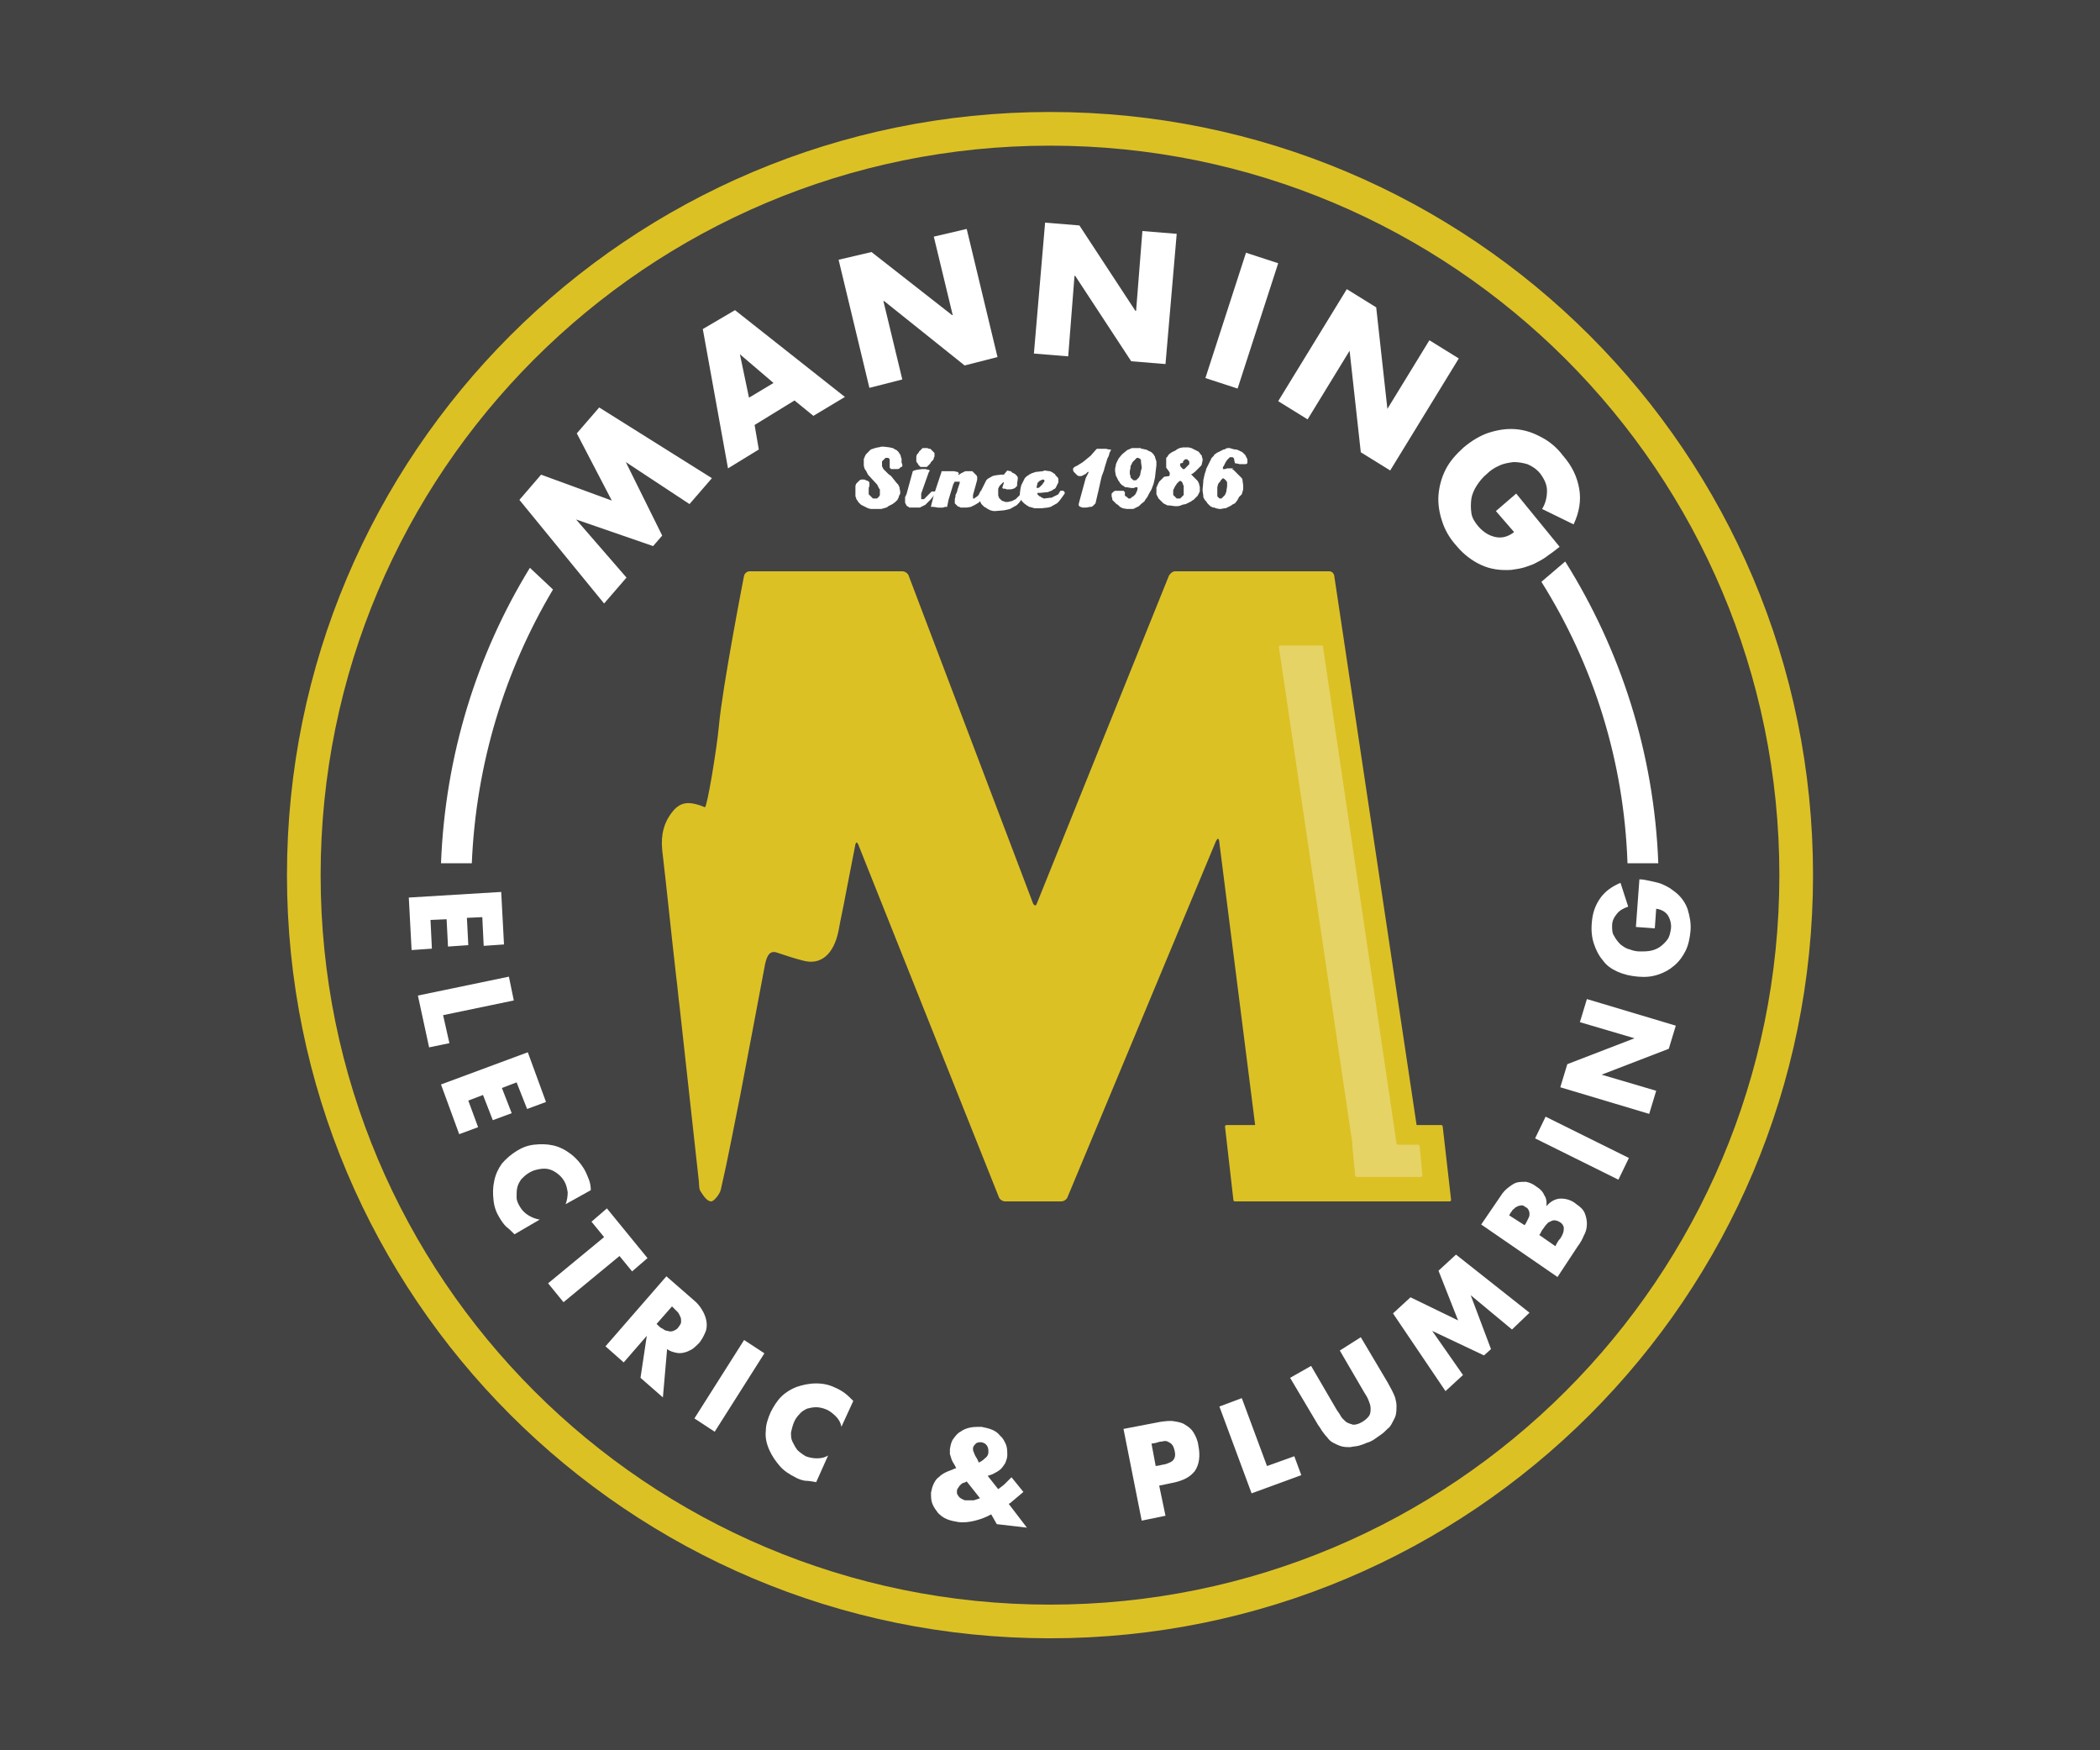 <?xml version="1.0" encoding="utf-8"?>
<!-- Generator: Adobe Illustrator 22.0.1, SVG Export Plug-In . SVG Version: 6.00 Build 0)  -->
<svg version="1.1" id="Layer_1" xmlns="http://www.w3.org/2000/svg" xmlns:xlink="http://www.w3.org/1999/xlink" x="0px" y="0px"
	 viewBox="0 0 300 250" style="enable-background:new 0 0 300 250;" xml:space="preserve">
<style type="text/css">
	.st0{fill:#434343;}
	.st1{fill:#434343;stroke:#DCC125;stroke-width:4.809;stroke-miterlimit:10;}
	.st2{fill:#FFFFFF;}
	.st3{fill:#DCC125;}
	.st4{opacity:0.3;}
</style>
<rect y="0" class="st0" width="300" height="250"/>
<g>
	<path class="st1" d="M256.6,125c0-58.9-47.7-106.6-106.6-106.6S43.4,66.1,43.4,125S91.1,231.6,150,231.6S256.6,183.9,256.6,125z"/>
	<g>
		<path class="st2" d="M74.2,71.4l3.1-3.6l10.1,3.7l-5-9.6l3.2-3.7l16.1,10.1L98.5,72l-9.1-6l0,0l5.2,10.5l-1.3,1.5l-11-3.8l0,0
			l7.2,8.3l-3.2,3.7L74.2,71.4z"/>
		<path class="st2" d="M107.8,60.7l0.6,3.5l-4.4,2.7L100.4,47l4.6-2.7l15.7,12.4l-4.5,2.7l-2.7-2.2L107.8,60.7z M105.7,50.6
			L105.7,50.6l1.3,6.2l3.5-2.1L105.7,50.6z"/>
		<path class="st2" d="M119.8,37.1l4.7-1.1L136,45l0.1,0l-2.7-11.2l4.7-1.1l4.4,18.3l-4.7,1.2L126.3,43l-0.1,0l2.7,11.2l-4.7,1.2
			L119.8,37.1z"/>
		<path class="st2" d="M149.3,31.8l4.9,0.4l8,12.2h0.1l0.9-11.4l4.9,0.4L166.5,52l-4.9-0.4l-8-12.2h-0.1l-0.9,11.5l-4.9-0.4
			L149.3,31.8z"/>
		<path class="st2" d="M176.8,55.5l-4.6-1.5l5.8-17.9l4.6,1.5L176.8,55.5z"/>
		<path class="st2" d="M192.4,41.3l4.2,2.6l1.6,14.5l0,0l6-9.8l4.2,2.6l-9.8,16l-4.2-2.6l-1.6-14.5l0,0l-6,9.8l-4.2-2.6L192.4,41.3z
			"/>
		<path class="st2" d="M222.8,78.1c-0.5,0.4-1,0.8-1.6,1.2c-0.5,0.4-1,0.7-1.6,1c-0.5,0.3-1.1,0.5-1.7,0.7c-0.6,0.2-1.3,0.3-2,0.4
			c-1.6,0.1-3-0.1-4.3-0.7c-1.3-0.6-2.5-1.5-3.5-2.7c-1-1.1-1.7-2.3-2.1-3.6c-0.4-1.2-0.6-2.5-0.5-3.7c0.1-1.2,0.4-2.4,1-3.6
			c0.6-1.2,1.5-2.2,2.6-3.2c1.2-1,2.4-1.7,3.6-2.1c1.3-0.4,2.5-0.6,3.8-0.5c1.3,0.1,2.5,0.5,3.6,1.1c1.2,0.6,2.3,1.5,3.2,2.7
			c1.3,1.5,2,3,2.3,4.7c0.3,1.7,0,3.4-0.8,5.1l-4.5-2.2c0.5-0.8,0.7-1.7,0.7-2.6c0-0.9-0.4-1.7-1-2.5c-0.5-0.6-1.1-1-1.8-1.3
			c-0.7-0.2-1.3-0.3-2-0.3c-0.7,0.1-1.4,0.2-2,0.5c-0.7,0.3-1.3,0.7-1.8,1.2c-0.6,0.5-1,1-1.4,1.6c-0.4,0.6-0.7,1.3-0.8,1.9
			c-0.1,0.7-0.1,1.4,0,2.1c0.1,0.7,0.5,1.3,1,1.9c0.7,0.8,1.5,1.3,2.4,1.5c0.9,0.2,1.8,0,2.7-0.7l-2.6-3l2.9-2.5L222.8,78.1z"/>
	</g>
	<g>
		<path class="st2" d="M68.9,131l-2.2,0.1l0.2,3.9l-2.9,0.2l-0.2-3.9l-2.3,0.1l0.2,4.1l-2.9,0.2l-0.4-7.5l13.2-0.8l0.4,7.5l-2.9,0.2
			L68.9,131z"/>
		<path class="st2" d="M63.3,145l0.9,4l-2.9,0.6l-1.6-7.4l13-2.7l0.7,3.4L63.3,145z"/>
		<path class="st2" d="M73.8,154.6l-2.1,0.8l1.4,3.6l-2.7,1l-1.4-3.6l-2.1,0.8l1.4,3.8l-2.7,1l-2.6-7.1l12.4-4.6l2.6,7.1l-2.7,1
			L73.8,154.6z"/>
		<path class="st2" d="M80.8,172c0.2-0.5,0.3-1.1,0.3-1.7c-0.1-0.6-0.2-1.1-0.5-1.6c-0.3-0.5-0.6-0.8-1-1.1
			c-0.4-0.3-0.8-0.5-1.2-0.6c-0.4-0.1-0.9-0.1-1.4,0c-0.5,0.1-0.9,0.2-1.4,0.5c-0.5,0.3-0.8,0.6-1.1,0.9c-0.3,0.4-0.5,0.8-0.6,1.2
			c-0.1,0.4-0.1,0.9-0.1,1.4s0.2,0.9,0.5,1.4c0.3,0.5,0.7,0.9,1.2,1.2c0.5,0.3,1,0.5,1.6,0.6l-3.6,2.1c-0.4-0.4-0.8-0.8-1.2-1.1
			c-0.3-0.3-0.6-0.7-0.9-1.2c-0.5-0.8-0.8-1.6-0.9-2.6c-0.1-0.9-0.1-1.8,0.1-2.7c0.2-1,0.6-1.8,1.1-2.5c0.6-0.7,1.3-1.3,2.1-1.8
			c0.8-0.5,1.6-0.8,2.5-0.9c0.9-0.1,1.8-0.1,2.7,0.1c0.9,0.2,1.7,0.6,2.5,1.2c0.8,0.6,1.4,1.3,1.9,2.1c0.3,0.5,0.5,1,0.7,1.5
			s0.3,1,0.3,1.6L80.8,172z"/>
		<path class="st2" d="M80.5,186l-2.2-2.7l8-6.6l-1.8-2.2l2.2-1.9l5.8,7.1l-2.2,1.9l-1.8-2.2L80.5,186z"/>
		<path class="st2" d="M94.7,199.6l-3.2-2.8l0.9-6l0,0l-3.3,3.8l-2.6-2.3l8.7-10l3.9,3.4c0.5,0.4,0.9,0.9,1.2,1.4
			c0.3,0.5,0.5,1,0.6,1.5c0.1,0.5,0.1,1.1-0.1,1.6c-0.2,0.5-0.5,1.1-0.9,1.6c-0.3,0.3-0.6,0.6-1,0.9c-0.4,0.2-0.7,0.4-1.2,0.5
			c-0.4,0.1-0.8,0.1-1.2,0c-0.4-0.1-0.8-0.2-1.2-0.5L94.7,199.6z M93.8,189.1l0.2,0.2c0.2,0.2,0.4,0.4,0.7,0.5
			c0.2,0.2,0.5,0.3,0.7,0.3c0.2,0.1,0.5,0.1,0.8,0c0.2-0.1,0.5-0.2,0.7-0.5c0.2-0.3,0.4-0.5,0.4-0.8c0-0.3,0-0.5-0.1-0.7
			s-0.2-0.5-0.4-0.7c-0.2-0.2-0.4-0.4-0.6-0.6l-0.2-0.2L93.8,189.1z"/>
		<path class="st2" d="M102.1,204.5l-2.9-1.9l7.1-11.2l2.9,1.9L102.1,204.5z"/>
		<path class="st2" d="M120.2,203.8c-0.1-0.6-0.4-1.1-0.8-1.5c-0.4-0.4-0.9-0.8-1.4-1c-0.5-0.2-1-0.3-1.4-0.3
			c-0.5,0-0.9,0.1-1.3,0.2c-0.4,0.2-0.8,0.4-1.1,0.8c-0.3,0.3-0.6,0.7-0.8,1.2c-0.2,0.5-0.3,1-0.4,1.4c0,0.5,0,0.9,0.2,1.3
			c0.2,0.4,0.4,0.8,0.7,1.2c0.3,0.3,0.7,0.6,1.2,0.9c0.5,0.2,1.1,0.3,1.6,0.3c0.6,0,1.1-0.1,1.6-0.4l-1.7,3.8
			c-0.6-0.1-1.1-0.2-1.6-0.2c-0.5-0.1-0.9-0.2-1.4-0.5c-0.8-0.4-1.6-0.9-2.2-1.6c-0.6-0.7-1.1-1.4-1.5-2.3c-0.4-0.9-0.6-1.8-0.5-2.7
			c0-0.9,0.3-1.8,0.7-2.7c0.4-0.8,0.9-1.6,1.5-2.2c0.6-0.6,1.4-1.1,2.2-1.4c0.9-0.3,1.8-0.5,2.8-0.5c1,0,1.9,0.2,2.7,0.6
			c0.5,0.2,1,0.5,1.4,0.8c0.4,0.3,0.8,0.7,1.2,1.1L120.2,203.8z"/>
		<path class="st2" d="M141.6,216.3c-0.7,0.4-1.5,0.7-2.3,0.9c-0.8,0.2-1.6,0.3-2.4,0.2c-0.6-0.1-1.1-0.2-1.6-0.4
			c-0.5-0.2-0.9-0.5-1.3-0.9c-0.3-0.4-0.6-0.8-0.8-1.3c-0.2-0.5-0.2-1-0.2-1.6c0.1-0.5,0.2-0.9,0.4-1.3c0.2-0.4,0.4-0.7,0.7-0.9
			c0.3-0.3,0.6-0.5,1-0.7c0.4-0.2,0.8-0.3,1.2-0.5l0.3-0.1l-0.2-0.4c-0.1-0.2-0.2-0.3-0.3-0.5c-0.1-0.2-0.2-0.4-0.2-0.5
			c-0.1-0.2-0.1-0.4-0.2-0.6c0-0.2,0-0.5,0-0.7c0.1-0.6,0.2-1.1,0.5-1.5c0.3-0.4,0.6-0.8,1-1c0.4-0.3,0.9-0.5,1.4-0.6s1-0.1,1.6-0.1
			c0.5,0.1,1,0.2,1.5,0.4c0.5,0.2,0.9,0.5,1.2,0.9c0.4,0.3,0.6,0.8,0.8,1.2c0.2,0.5,0.2,1,0.2,1.6c0,0.4-0.2,0.8-0.3,1.1
			c-0.2,0.3-0.4,0.6-0.6,0.8c-0.2,0.2-0.5,0.4-0.9,0.6c-0.3,0.2-0.7,0.3-1,0.4l1.5,1.9c0.4-0.3,0.7-0.5,1-0.8s0.6-0.6,0.9-0.9
			l1.7,2.1l-1.9,1.6l-0.2,0.1l2.6,3.4l-4.3-0.5L141.6,216.3z M138.1,211.6c-0.2,0.1-0.3,0.2-0.5,0.2c-0.2,0.1-0.3,0.2-0.4,0.3
			c-0.1,0.1-0.2,0.2-0.3,0.4c-0.1,0.1-0.2,0.3-0.2,0.5c0,0.2,0,0.4,0.1,0.5c0.1,0.2,0.2,0.3,0.3,0.4c0.1,0.1,0.3,0.2,0.5,0.3
			c0.2,0.1,0.3,0.1,0.5,0.1c0.3,0,0.7,0,1,0c0.3-0.1,0.6-0.2,0.9-0.3L138.1,211.6z M139.8,208.9c0.3-0.1,0.6-0.3,0.9-0.6
			c0.3-0.2,0.5-0.5,0.5-0.9c0-0.3,0-0.6-0.2-0.9c-0.2-0.3-0.4-0.4-0.8-0.5c-0.3,0-0.6,0-0.8,0.2c-0.2,0.2-0.4,0.4-0.4,0.7
			c0,0.2,0,0.3,0.1,0.5c0.1,0.2,0.1,0.3,0.2,0.5s0.2,0.3,0.3,0.5C139.7,208.6,139.8,208.8,139.8,208.9z"/>
		<path class="st2" d="M160.5,204.1l5.2-1c0.7-0.1,1.4-0.2,2-0.1c0.6,0.1,1.2,0.2,1.6,0.5c0.5,0.3,0.9,0.6,1.2,1.1
			c0.3,0.5,0.6,1.1,0.7,1.9c0.3,1.5,0.1,2.7-0.5,3.6c-0.7,0.9-1.7,1.4-3.2,1.7l-1.9,0.4l0.9,4.3l-3.4,0.7L160.5,204.1z M165.1,209.4
			l0.6-0.1c0.3-0.1,0.6-0.1,0.9-0.2c0.3-0.1,0.5-0.2,0.7-0.3c0.2-0.1,0.4-0.3,0.5-0.6c0.1-0.2,0.1-0.6,0-1c-0.1-0.4-0.2-0.7-0.4-0.9
			c-0.2-0.2-0.4-0.3-0.6-0.4s-0.5-0.1-0.8,0c-0.3,0-0.6,0.1-0.9,0.2l-0.6,0.1L165.1,209.4z"/>
		<path class="st2" d="M181,209.4l3.9-1.4l1,2.7l-7.1,2.6l-4.6-12.4l3.2-1.2L181,209.4z"/>
		<path class="st2" d="M194.4,191l3.8,6.4c0.2,0.4,0.4,0.7,0.6,1.1c0.2,0.4,0.4,0.8,0.5,1.1c0.1,0.4,0.2,0.8,0.2,1.2
			c0,0.4,0,0.8-0.1,1.3c-0.1,0.4-0.3,0.7-0.5,1.1s-0.4,0.7-0.7,0.9c-0.3,0.3-0.6,0.6-0.9,0.8c-0.3,0.2-0.7,0.5-1,0.7
			c-0.3,0.2-0.7,0.4-1.1,0.5c-0.4,0.2-0.8,0.3-1.1,0.4c-0.4,0.1-0.8,0.1-1.2,0.2c-0.4,0-0.8,0-1.2-0.1c-0.4-0.1-0.8-0.3-1.2-0.5
			c-0.4-0.2-0.7-0.5-0.9-0.8c-0.3-0.3-0.5-0.6-0.8-1c-0.2-0.4-0.5-0.7-0.7-1.1l-3.8-6.4l3-1.7l3.5,6c0.2,0.4,0.5,0.7,0.7,1.1
			c0.2,0.4,0.5,0.6,0.8,0.9c0.3,0.2,0.7,0.3,1,0.4c0.4,0,0.8-0.1,1.3-0.4s0.8-0.6,1-0.9c0.2-0.3,0.2-0.7,0.2-1.1
			c0-0.4-0.2-0.8-0.3-1.1s-0.4-0.8-0.6-1.1l-3.5-6L194.4,191z"/>
		<path class="st2" d="M199,187.6l2.5-2.3l6.8,3.3l-2.8-7.1l2.5-2.3l10.5,8.3l-2.5,2.4l-5.9-4.9l0,0l2.9,7.7l-1,0.9l-7.4-3.5l0,0
			l4.4,6.3l-2.5,2.3L199,187.6z"/>
		<path class="st2" d="M222.5,182.4l-10.9-7.5l2.8-4.1c0.3-0.5,0.7-0.9,1.1-1.2c0.4-0.3,0.8-0.6,1.2-0.7c0.4-0.1,0.9-0.1,1.3-0.1
			c0.5,0.1,1,0.3,1.5,0.7c0.5,0.3,0.9,0.7,1.1,1.2c0.3,0.4,0.4,1,0.3,1.6l0,0c0.6-0.7,1.3-1.1,2.1-1.1c0.7,0,1.5,0.2,2.2,0.8
			c0.6,0.4,1,0.8,1.2,1.3c0.2,0.5,0.3,1,0.3,1.5c0,0.5-0.1,1.1-0.4,1.6c-0.2,0.5-0.5,1.1-0.9,1.6L222.5,182.4z M217.8,175l0.2-0.3
			c0.1-0.2,0.2-0.4,0.3-0.6s0.2-0.4,0.2-0.6c0-0.2,0-0.4-0.1-0.6c-0.1-0.2-0.2-0.4-0.5-0.5c-0.2-0.2-0.5-0.3-0.7-0.2
			c-0.2,0-0.4,0.1-0.6,0.2c-0.2,0.1-0.3,0.3-0.5,0.4c-0.1,0.2-0.3,0.4-0.4,0.6l-0.1,0.2L217.8,175z M222.2,178l0.2-0.4
			c0.1-0.2,0.3-0.5,0.5-0.7c0.2-0.3,0.3-0.5,0.4-0.8c0.1-0.3,0.1-0.5,0.1-0.8c-0.1-0.3-0.2-0.5-0.5-0.7c-0.3-0.2-0.6-0.3-0.9-0.3
			s-0.5,0.2-0.8,0.3c-0.2,0.2-0.4,0.4-0.6,0.7c-0.2,0.3-0.4,0.5-0.5,0.8l-0.2,0.3L222.2,178z"/>
		<path class="st2" d="M232.7,165.4l-1.5,3.1l-11.9-5.9l1.5-3.1L232.7,165.4z"/>
		<path class="st2" d="M222.9,155.3l1-3.3l9.6-3.7l0,0l-7.8-2.3l1-3.3l12.7,3.8l-1,3.3l-9.6,3.7l0,0l7.8,2.3l-1,3.3L222.9,155.3z"/>
		<path class="st2" d="M234.2,125.6c0.5,0,0.9,0.1,1.4,0.2s0.9,0.2,1.3,0.3c0.4,0.1,0.8,0.3,1.2,0.5c0.4,0.2,0.8,0.5,1.2,0.8
			c0.9,0.7,1.5,1.6,1.8,2.5c0.3,1,0.5,2,0.4,3.1c-0.1,1-0.3,2-0.7,2.8c-0.4,0.8-0.9,1.5-1.6,2.1c-0.7,0.6-1.4,1-2.3,1.3
			c-0.9,0.3-1.8,0.4-2.9,0.3c-1.1-0.1-2-0.3-2.9-0.7c-0.9-0.4-1.6-0.9-2.1-1.6c-0.6-0.7-1-1.5-1.3-2.4c-0.3-0.9-0.4-1.9-0.3-3
			c0.1-1.4,0.5-2.5,1.2-3.5c0.7-1,1.7-1.7,2.9-2.2l1.1,3.4c-0.6,0.2-1.2,0.5-1.6,1c-0.4,0.5-0.7,1-0.7,1.7c0,0.6,0,1.1,0.3,1.5
			c0.2,0.4,0.5,0.8,0.9,1.2c0.4,0.3,0.8,0.6,1.3,0.7c0.5,0.2,1,0.3,1.5,0.3c0.5,0,1,0,1.5-0.1c0.5-0.1,1-0.3,1.4-0.6
			c0.4-0.3,0.7-0.6,1-1c0.3-0.4,0.4-0.9,0.5-1.5c0.1-0.7-0.1-1.4-0.4-1.9s-0.9-0.9-1.7-1l-0.2,2.8l-2.7-0.2L234.2,125.6z"/>
	</g>
	<g>
		<path class="st2" d="M79,84.2l-3.3-3.1c-7.6,12.4-12.1,26.8-12.7,42.2h4.4C68,109.1,72.1,95.8,79,84.2z"/>
		<path class="st2" d="M232.5,123.3h4.4c-0.6-15.8-5.4-30.5-13.3-43.1l-3.4,2.9C227.6,94.9,232,108.6,232.5,123.3z"/>
	</g>
	<g>
		<path class="st2" d="M128.9,66.3L128.9,66.3l0,0.1l0,0.1l0,0.1l-0.1,0.1l-0.1,0l-0.1,0.1l-0.1,0.1l-0.2,0.1l-0.1,0l-0.1,0h-0.2
			l-0.2,0l-0.1,0l-0.1,0l-0.1,0l-0.1,0l-0.1-0.1l-0.1-0.1l0,0l0-0.1l0,0l0-0.1l0-0.1v-0.1l0-0.1l0-0.1l0-0.2v-0.1l0-0.1l0-0.1l0-0.1
			l-0.1-0.1l-0.1-0.1l-0.1,0l-0.1,0h-0.1l-0.1,0l-0.1,0.1l-0.1,0.1l-0.1,0.1l-0.1,0.1l-0.1,0.1l0,0.1l0,0.2v0.1l0,0.1l0,0.1l0,0.1
			l0.1,0.2l0.1,0.2l0.1,0.1l0.6,0.6l0.4,0.3l0.8,1l0.1,0.1l0.1,0.1l0.1,0.2l0.1,0.2l0,0.1l0.1,0.5l0,0.1v0.1l0,0.1l-0.1,0.2
			l-0.1,0.2l0,0.1l-0.2,0.4l-0.1,0.1l-0.1,0.1l-0.1,0.1l-0.4,0.3l-0.6,0.3l-0.1,0.1l-0.2,0.1l-0.7,0.2l-0.1,0l-1.2,0h-0.1l-0.1,0
			l-0.4-0.1l-0.2-0.1l-0.2-0.1l-0.2-0.1l-0.2-0.1l-0.2-0.1l-0.1-0.1l-0.2-0.2l-0.1-0.1l-0.1-0.2l-0.1-0.1l-0.1-0.2l0-0.1l-0.1-0.2
			l0-0.2l0-0.2l0-0.5l0-0.3l0-0.2l0-0.1l0.1-0.3l0.1-0.1l0.1-0.1l0.1-0.1l0.1-0.1l0.1-0.1l0.2-0.1l0.3,0h0.2l0.2,0.1l0.3,0.1
			l0.1,0.1l0.1,0.1l0,0l0,0.1l0,0l0,0.1l0,0.1l0,0l0,0.1l0,0.1l-0.1,0.3l0,0.2V70l0,0.2l0,0.2l0,0.1l0,0.1l0.1,0.1l0.1,0.1l0.1,0.1
			l0.1,0.1l0.1,0.1l0.1,0.1l0.1,0l0.1,0h0.2l0.1,0l0.1,0l0.1-0.1l0.1-0.1l0.1-0.1l0.1-0.2l0-0.1l0-0.1l0-0.1v-0.3l0-0.1l0-0.1
			l-0.1-0.1l-0.2-0.4l-0.1-0.2l-0.1-0.1l-1.2-1.3l-0.1-0.2l-0.2-0.4l-0.1-0.1l-0.1-0.2l-0.1-0.4l0-0.1l0-0.2l0-0.4l0-0.2l0-0.1
			l0.1-0.1l0-0.1l0.2-0.4l0.1-0.1l0.1-0.1l0.1-0.1l0.1-0.1l0.1-0.1l0.1-0.1l0.1-0.1l0.6-0.2l0.4-0.1l0.1,0l0.4-0.1h0.4l0.8,0.1
			l0.4,0.1l0.1,0l0.1,0.1l0.2,0.1l0.2,0.1l0.1,0.1l0.1,0.1l0.1,0.1l0.1,0.2l0.1,0.1l0.1,0.3l0,0.1l0.1,0.2l0,0.1v0.4l0,0.1
			L128.9,66.3L128.9,66.3z"/>
		<path class="st2" d="M130.4,67.3L130.4,67.3L130.4,67.3l0.2-0.1l0.4-0.1l0.7-0.1l0.4,0l0.1,0l0.4,0.1l0.1,0l0.1,0.1l0,0l0,0v0.1
			l-0.1,0.1l-1.1,3.1l0,0.1l0,0.1l0,0.1v0.2l0,0.1l0,0.1l0,0l0,0.1l0.1,0l0.1,0h0l0.1,0l0.1,0l0,0l0.1-0.1l0.1-0.1l0.6-0.6l0.3-0.3
			l0,0l0,0l0.1,0l0,0l0.1,0l0,0l0.1,0l0.1,0l0.1,0l0.1,0.1l0,0l0,0v0.1l0,0l-0.3,0.4l-0.5,0.6l-0.2,0.2l-0.5,0.5l-0.2,0.1l-0.6,0.3
			l-0.1,0l-0.1,0l-0.1,0l-0.2,0h-0.3l-0.2,0l-0.2,0l-0.1,0l-0.1,0l-0.1,0l-0.1-0.1l-0.2-0.1l-0.1-0.1l-0.1-0.2l-0.1-0.2l0-0.1l0-0.2
			v-0.1l0-0.1l0-0.1l0-0.2l0.1-0.2l0.1-0.2l0.3-1.1L130.4,67.3L130.4,67.3z M132.7,64.1l0.1,0l0.1,0l0.1,0.1l0.1,0.1l0.1,0.1
			l0.1,0.1l0.1,0.1l0.1,0.1l0,0.1l0,0.1l0,0.1v0.1l0,0.1l-0.1,0.2l0,0.1l-0.1,0.2l-0.1,0.1l-0.1,0.1l-0.1,0.1l-0.1,0.2l-0.1,0.1
			l-0.1,0.1l-0.1,0.1l-0.1,0.1l-0.1,0.1l-0.1,0l-0.1,0l-0.2,0l-0.1,0l-0.1,0l-0.1,0l-0.1,0l-0.1,0l-0.1-0.1l-0.1-0.1l-0.1-0.1
			l-0.1-0.2l-0.1-0.1l-0.1-0.2l0-0.1l0-0.1l0-0.1v-0.1l0-0.1l0-0.1l0-0.1l0.1-0.3l0.1-0.1l0.1-0.1l0.1-0.2l0.1-0.1l0.1-0.1l0.1-0.1
			l0.1-0.1l0.1-0.1l0.1,0l0.1,0l0.1,0l0.1,0l0.1,0h0.2L132.7,64.1z"/>
		<path class="st2" d="M140.1,70.1L140.1,70.1L140.1,70.1l0.2,0l0.1,0l0.1,0l0.1,0l0.1,0.1l0.1,0.1l0.1,0.1l0,0l0,0l0,0l-0.2,0.4
			l-0.2,0.3l-0.3,0.3l-0.3,0.3l-0.1,0.1l-0.5,0.3l-0.4,0.2l-0.2,0.1l-0.6,0.1l-0.1,0l-0.2,0h-0.2l-0.1,0l-0.1,0l-0.1,0l-0.1,0
			l-0.1-0.1l-0.1,0l-0.2-0.1l-0.1-0.1l-0.1-0.1l-0.1-0.1l-0.1-0.1l0-0.1l0-0.1l0-0.1l0-0.1l0-0.1l0-0.1l0.1-0.4l0-0.2l0.2-0.4
			l0.1-0.4l0.3-0.9l0-0.1v-0.1l0,0l0,0l0,0l-0.1,0h0l0,0h-0.1l-0.1,0l-0.1,0l-0.1,0l-0.1,0l0,0l-0.1,0l-0.1,0.1l0,0.1l-0.1,0.1
			l-0.7,2.3l-0.2,1l0,0l0,0l-0.1,0l0,0l0,0l-0.1,0l-0.1,0l-0.3,0.1l-0.2,0l-0.4,0h-0.1l-0.6-0.1l-0.1,0l-0.1,0l-0.1,0l0,0l0,0l0,0
			l-0.1,0l0,0l0-0.1v0l0.1-0.4l0.1-0.4l0.1-0.4l0.1-0.4l1-3l0.1-0.3l0-0.1l0,0l0.1,0l0,0l0.1,0l0.1,0l0.1,0l0.2,0l0.2,0l0.9,0l0.1,0
			l0.4,0.1l0.1,0l0.1,0.1l0.1,0.1v0l-0.1,0.1l0,0v0.1l0,0h0.1l0,0l0,0l0.3-0.2l0.2-0.1l0.2-0.1l0.2-0.1l0.1,0l0.1,0h0.2l0.2,0l0.1,0
			l0.1,0l0.1,0l0.1,0l0.1,0.1l0.1,0.1l0.1,0.1l0.1,0.1l0.1,0.1l0.1,0.1l0.1,0.2l0,0.1l0,0.1v0.2l-0.1,0.4l-0.5,1.8l0,0.2l0,0.1V71
			l0,0.1l0,0.1l0,0l0,0l0,0l0,0h0.1l0,0l0,0l0,0l0,0l0.1,0l0.1-0.1l0.3-0.2l0.2-0.2L140.1,70.1L140.1,70.1z"/>
		<path class="st2" d="M143.9,67.2l0.4,0.1l0.1,0l0.1,0.1l0.1,0.1l0.2,0.1l0.2,0.1l0.1,0.1l0.1,0.1l0.1,0.1l0.1,0.2l0,0.1v0.1
			l-0.1,0.7l0,0.1l0,0l0,0.1l0,0.1l0,0l-0.1,0.1l-0.1,0.1l-0.1,0.1l-0.2,0.1l-0.4,0.1l-0.2,0h-0.2l-0.2,0l-0.2-0.1l-0.1,0l-0.1,0
			l-0.1,0l-0.1-0.1l0,0l0,0l0,0v0l0,0l0-0.1l0.2-0.6v-0.1l0,0l0,0h-0.1l0,0h0l0,0l-0.1,0.1l-0.1,0.1l-0.1,0.1l-0.1,0.1l-0.1,0.1
			l-0.2,0.4l0,0.1l0,0.1l0,0.5v0.1l0,0.1l0,0.1l0.1,0.2l0,0.1l0.1,0.1l0.1,0.1l0.1,0.1l0.1,0.1l0.2,0.1l0.1,0l0.2,0.1l0.2,0l0.2,0
			l0.4-0.1l0.1,0l0.6-0.3l0.1-0.1l0.1-0.1l0.2-0.2l0.2-0.2l0.2-0.3l0,0h0l0,0l0,0h0.1l0,0h0l0.2,0.1l0.1,0l0.1,0.1l0,0.1l0,0l0,0
			v0.1l0,0l-0.5,0.6l-0.3,0.4l-0.2,0.2l-0.2,0.2l-0.2,0.1l-0.7,0.4l-0.4,0.1l-0.5,0.1l-1.2,0.1l-0.2,0l-0.1,0l-0.4-0.1l-0.4-0.2
			l-0.3-0.2l-0.2-0.1l-0.3-0.3l-0.1-0.1l-0.1-0.2l-0.1-0.2l0-0.1l0-0.2l0-0.2l0-0.3l0.1-0.4l0.1-0.4l0.1-0.2l0.2-0.4l0.2-0.4
			l0.1-0.2l0.1-0.2l0.1-0.1l0.1-0.1l0.7-0.4l0.4-0.1l0.8-0.1l0.4,0L143.9,67.2z"/>
		<path class="st2" d="M149.2,67.2l0.7,0.1l0.1,0l0.2,0.1l0.2,0.1l0.1,0.1l0.2,0.1l0.1,0.2l0.1,0.1l0.1,0.1l0.1,0.1l0.1,0.2l0,0.3
			l0,0.2l-0.1,0.2l-0.1,0.2l-0.1,0.2l-0.1,0.2l-0.1,0.1l-0.2,0.1l-0.3,0.2l-0.3,0.1l-0.2,0.1l-0.1,0l-1,0.1l-0.4,0h0l0,0l0,0l0,0
			l0,0l0,0.1l0,0.1l0.1,0.1l0.1,0.1l0.1,0.1l0.1,0l0.1,0.1l0.2,0.1l0.2,0.1l0.1,0l0.8-0.1l0.1,0l0.1,0l0.4-0.2l0.2-0.1l0.2-0.1
			l0.2-0.1l0.1-0.2l0.2-0.3l0,0l0,0l0.1,0h0.1l0.1,0l0,0l0.1,0l0.1,0.1l0.1,0.1l0,0.1v0.1l-0.5,0.7l-0.3,0.4l-0.3,0.3l-0.2,0.1
			l-0.7,0.4l-0.4,0.1l-0.9,0.1l-0.9,0l-0.1,0l-0.7-0.2l-0.1,0l-0.1-0.1l-0.2-0.1l-0.4-0.3l-0.1-0.1l-0.1-0.1l-0.1-0.1l-0.1-0.2
			l-0.1-0.2l-0.1-0.2l0-0.2v-0.4l0.1-0.7l0.1-0.4l0.2-0.4l0.1-0.2l0.1-0.2l0.1-0.2l0.3-0.3l0.2-0.1l0.1-0.1l0.4-0.2l0.6-0.2l0.1,0
			l0.9-0.1L149.2,67.2L149.2,67.2z M148.7,68.6L148.7,68.6l-0.2,0.1l-0.1,0.1l-0.1,0.1l-0.1,0.1l0,0.1l-0.1,0.4v0.1l0,0.1l0,0l0,0
			h0.1l0,0l0.1,0l0.2-0.1l0.1-0.1l0.1-0.1l0.1-0.1l0.1-0.1l0.2-0.3l0.1-0.1l0-0.1v0l0-0.1l0,0l0,0l-0.1-0.1l0,0l-0.1,0h-0.1
			L148.7,68.6z"/>
		<path class="st2" d="M156.6,64.2L156.6,64.2l0.1-0.1l0.1,0l0.1,0l0.2,0l0.2,0h0.5l0.2,0l0.4,0.1l0.1,0l0.1,0l0.1,0l0,0l0,0l0,0
			v0.1l-0.2,0.4l-0.1,0.4l-0.2,0.4l-0.4,1.3l-0.1,0.4l-0.3,0.8l-0.1,0.4l-0.2,0.9l-0.2,0.9l-0.1,0.4l-0.3,1.3l-0.1,0.1l-0.1,0.1
			l-0.1,0.1l-0.1,0.1l-0.2,0.1l-0.1,0l-0.1,0l-0.5,0.1h-0.4l-0.2,0l-0.2-0.1l-0.1,0l-0.1-0.1l-0.1-0.1l0-0.1v-0.1l0.1-0.4l0.9-3.3
			l0.4-0.8v-0.1l0,0l0,0h0l-0.1,0l-0.2,0.2l-0.1,0.1l-0.2,0.1l-0.2,0.1l-0.2,0.1l-0.1,0l-0.1,0l-0.1,0l-0.1,0l-0.2-0.1l-0.1-0.1
			l-0.2-0.2l-0.1-0.1l-0.1-0.1l-0.1-0.2l0-0.1l0-0.1l0-0.1l0.1-0.1l0.1-0.1l0.4-0.2l0.8-0.5l1.1-0.9l0.7-0.8L156.6,64.2L156.6,64.2z
			"/>
		<path class="st2" d="M163,64.1h0.1l0.1,0l0.4,0.1l0.1,0l0.2,0.1l0.2,0.1l0.2,0.1l0.2,0.1l0.1,0.1l0.1,0.1l0.1,0.1l0.1,0.2l0.1,0.1
			l0,0.1l0.2,0.6l0,0.1l0,0.2l0,0.2l0,0.1l-0.1,0.8l-0.1,0.9l-0.2,0.9l-0.3,0.8l-0.4,0.7l-0.2,0.4l-0.3,0.4l-0.1,0.2l-0.5,0.4
			l-0.1,0.1l-0.1,0.1l-0.1,0.1l-0.4,0.2l-0.2,0.1l-0.2,0.1l-0.2,0l-0.2,0l-0.2,0H161l-0.6-0.1l-0.2-0.1l-0.2-0.1l-0.1-0.1l-0.1-0.1
			l-0.1-0.1l-0.2-0.1l-0.1-0.1l-0.3-0.3l-0.1-0.1l-0.1-0.1l0-0.1l0-0.1l-0.1-0.3l0-0.1v-0.2l0-0.1l0.1-0.1l0.1-0.1l0.1-0.1l0.2-0.1
			l0.1,0l0.1,0l0.1,0l0.1,0l0.5,0l0.1,0l0.1,0l0.1,0l0.1,0.1l0.1,0.1l0,0.1l0,0.1l0,0.1l0,0.1l0,0.1L161,71l0.1,0.1l0.1,0.1l0.1,0
			l0.1,0l0.1,0l0.1-0.1l0.1-0.1l0.2-0.1l0.1-0.1l0.1-0.1l0.1-0.1l0.1-0.2l0.1-0.2l0.1-0.3l0-0.1l0-0.1l0-0.1l0,0l-0.1,0h-0.1l-0.1,0
			l-0.2,0.1l-0.1,0l-0.2,0l-0.1,0l-0.6-0.1l-0.1,0l-0.1,0l-0.2-0.1l-0.1-0.1l-0.2-0.1l-0.1-0.1l-0.2-0.2l-0.1-0.2l-0.1-0.1l-0.3-0.6
			l-0.1-0.2l-0.1-0.6v-0.2l0-0.2l0.1-0.4l0-0.1l0.1-0.3l0.1-0.2l0.2-0.4l0.4-0.5l0.1-0.1l0.1-0.1l0.5-0.4l0.1-0.1l0.7-0.3l0.1,0
			l0.2,0l0.2,0h0.1l0.3,0H163z M162.6,65.4L162.6,65.4l-0.1,0l0,0l-0.1,0l-0.1,0.1l-0.1,0.1l-0.1,0.1l-0.1,0.1l-0.1,0.1l-0.1,0.1
			l-0.3,0.6l0,0.1l0,0.1l-0.1,0.5l0,0.2v0.1l0,0.1l0.1,0.3l0,0.1l0,0.1l0.1,0.1l0.1,0.1l0.1,0.1l0.1,0.1l0.1,0h0.1l0.1,0l0.1,0
			l0.1-0.1l0.1-0.1l0.1-0.1l0.1-0.1l0.1-0.2l0.1-0.2l0-0.1l0.1-0.5l0.1-0.3v-0.2L163,66l0-0.1l0-0.1l0-0.1l-0.1-0.1l0-0.1l0,0
			l-0.1,0l0,0L162.6,65.4L162.6,65.4z"/>
		<path class="st2" d="M166.6,65.6l0-0.1l0-0.1l0.1-0.1l0.1-0.1l0.1-0.2l0.1-0.1l0.1-0.1l0.3-0.2l0.2-0.1l0.4-0.2l0.1-0.1l0.2-0.1
			l0.2-0.1l0.5-0.1h0.1l0.5,0l0.2,0l0.4,0.1l0.2,0.1l0.2,0.1l0.2,0.1l0.2,0.1l0.2,0.1l0.1,0.1l0.3,0.4l0.1,0.1l0,0.1l0,0.1l0.1,0.2
			l0,0.1v0.1l0,0.1l-0.1,0.4l0,0.1l-0.1,0.2l-0.1,0.1l-0.1,0.1l-0.1,0.1l-0.2,0.2l-0.2,0.2l-0.1,0.1l-0.1,0.1l-0.4,0.3l0,0l-0.1,0
			l0,0l0,0l0,0l0,0.1l0,0l0.2,0.2l0.4,0.4l0.1,0.1l0.1,0.1l0.1,0.1l0.1,0.2l0.1,0.2l0,0.1l0.1,0.3l0,0.1l0,0.1v0.3l0,0.1l0,0.1
			l-0.1,0.2l-0.2,0.4l-0.1,0.1l-0.1,0.1l-0.1,0.1l-0.3,0.3l-0.2,0.1l-0.1,0.1l-0.2,0.1l-0.2,0.1l-0.2,0.1l-0.2,0.1l-0.5,0.1
			l-0.2,0.1l-0.4,0.1h-0.1l-0.4,0l-0.7-0.1l-0.1,0l-0.1,0l-0.1,0l-0.4-0.2l-0.2-0.1l-0.1-0.1l-0.1-0.1l-0.3-0.3l-0.1-0.1l-0.1-0.1
			l-0.1-0.2l-0.1-0.2l-0.1-0.2l0-0.1l0-0.1l0-0.2l0-0.2l0-0.2l0-0.1l0-0.1l0.1-0.1l0-0.1l0.1-0.2l0.1-0.2l0.1-0.2l0.1-0.1l0.3-0.3
			l0.3-0.3L167,68l0.1-0.1l0-0.1v-0.1l0-0.1l0-0.1l-0.2-0.3l-0.3-0.4l0-0.1l0-0.1l0-0.1l0-0.1l0-0.1l0-0.1v-0.1l0-0.2l0-0.1
			L166.6,65.6z M168.9,68.9l-0.1-0.1l-0.1-0.1l-0.1,0l-0.1,0l-0.1,0.1l-0.1,0.1l-0.2,0.2l-0.1,0.2l-0.1,0.1l-0.1,0.2l-0.2,0.4l0,0.1
			l0,0.1l0,0.1l0,0.1v0.1l0,0.1l0,0.1l0.1,0.1l0.1,0.1l0.1,0.1l0.1,0.1l0.1,0.1l0.1,0h0.1l0.1,0l0.1,0l0.1,0l0.1-0.1l0.1-0.1
			l0.1-0.1l0.1-0.1l0.1-0.1l0-0.1l0-0.1l0-0.3V70l0-0.1l0-0.3l0-0.1l0-0.1l-0.1-0.2L168.9,68.9z M168.6,66.2v0.2l0,0.1l0.1,0.2
			l0.1,0.1l0.1,0.1l0.1,0.1h0.1l0.1,0l0.1-0.1l0.1-0.1l0.1-0.1l0.1-0.1l0.1-0.1l0.1-0.1l0.1-0.1l0-0.1l0-0.1v-0.1l0-0.1l-0.1-0.1
			l-0.1-0.1l-0.1-0.1l-0.1,0l-0.1,0l-0.1,0l-0.1,0.1l-0.1,0.1l-0.1,0.1l0,0.1l0,0.1L168.6,66.2z"/>
		<path class="st2" d="M176,64.1l0.4,0.1l0.1,0l0.1,0l0.3,0.1l0.2,0.1l0.2,0.1l0.2,0.1l0.1,0.1l0.1,0.1l0.1,0.1l0.1,0.1l0.1,0.2
			l0.1,0.2l0.1,0.2l0,0.2l0,0.1V66l0,0.1l0,0l0,0.1l0,0l-0.1,0l-0.1,0.1l-0.1,0l-0.1,0l-0.1,0l-0.2,0l-0.2,0h-0.2l-0.4-0.1l-0.1,0
			l-0.1,0l-0.1-0.1l0,0l0,0l-0.1-0.5l0-0.1l-0.1-0.1l-0.1-0.1l-0.1,0h-0.2l0,0l-0.1,0l0,0l-0.1,0.1l-0.1,0.1l-0.1,0.1l-0.1,0.1
			l-0.2,0.3l-0.1,0.2l-0.2,0.4l-0.1,0.1l0,0.1l0,0.1v0l0,0.1l0.1,0l0.1,0h0.1l0.3-0.1l0.1,0l0.6,0l0.1,0l0.1,0L176,67l0.2,0.1
			l0.1,0.1l0.1,0.1l0.1,0.1l0.1,0.1l0.1,0.1l0.3,0.3l0.1,0.1l0.1,0.1l0.1,0.1l0.1,0.1l0.1,0.2l0,0.1l0.1,0.7v0.1l0,0.2l0,0.2l0,0.1
			l-0.2,0.7L177,71l-0.1,0.2l-0.1,0.2l-0.3,0.4l-0.1,0.1l-0.2,0.1l-0.2,0.1l-0.1,0.1l-0.4,0.2l-0.2,0.1l-0.2,0.1l-0.2,0l-0.5,0.1
			h-0.2l-0.5-0.1l-0.2-0.1l-0.1,0l-0.1,0l-0.4-0.2l-0.1-0.1l-0.1-0.1l-0.1-0.1l-0.1-0.1l-0.2-0.3l-0.1-0.1l-0.1-0.1l-0.2-0.4l0-0.1
			l0-0.1l-0.1-0.7l0-0.2l0.1-1.1l0-0.2l0.2-0.9l0.1-0.3l0.1-0.3l0-0.1l0.4-0.8l0.4-0.8l0.3-0.3l0.1-0.2l0.2-0.1l0.1-0.1l0.6-0.3
			l0.4-0.2l0.1,0l0.2-0.1l0.2-0.1h0.4L176,64.1z M174.8,68.3l-0.1,0l-0.1,0.1l-0.1,0.1l-0.1,0.1l-0.1,0.2l-0.1,0.1l-0.1,0.1
			l-0.1,0.2l-0.1,0.4l0,0.1l0,0.3v0.4l0,0.2l0,0.1l0,0.1l0,0.1l0.1,0.1l0.1,0.1l0.1,0.1l0.1,0l0.1,0l0.1,0l0.1-0.1l0.1-0.1l0.1-0.1
			l0.1-0.1l0.1-0.1l0.2-0.5l0-0.1l0.1-0.6l0-0.5v-0.1l-0.1-0.2l-0.1-0.1l-0.1-0.1l-0.1-0.1l-0.1,0H174.8z"/>
	</g>
	<g>
		<g>
			<path class="st3" d="M190.6,82.2c-0.1-0.4-0.4-0.6-0.7-0.6h-22c-0.4,0-0.7,0.3-0.9,0.6l-18.9,46.9c-0.1,0.3-0.3,0.3-0.5,0
				l-17.8-46.9c-0.1-0.3-0.5-0.6-0.9-0.6h-21.8c-0.4,0-0.7,0.3-0.8,0.6c0,0-3.1,15.9-3.6,21.5c-0.3,3.3-1.7,11.7-2,11.6
				c-0.3-0.1-0.5-0.2-0.8-0.3c-1.3-0.4-2.6-0.6-3.8,0.9c-1.3,1.6-1.7,3.4-1.5,5.5c0.7,6,1.3,12,2,18.1c0.2,1.5,0.3,2.9,0.5,4.4
				c0.9,8.2,1.8,16.4,2.7,24.5c0.1,0.6,0,1.4,0.3,1.8c0.4,0.6,0.9,1.4,1.5,1.4c0.4,0,1.3-1.1,1.4-1.8c1-4.3,1.8-8.7,2.7-13.1
				c1.2-6.3,2.4-12.6,3.6-19c0.3-1.4,0.8-2,1.8-1.6c1.2,0.4,2.4,0.8,3.6,1.1c2.5,0.7,4.4-0.8,5.1-4.3c0.3-1.7,0.7-3.4,1-5.1
				c0.5-2.6,1.4-7.2,1.4-7.2c0.1-0.3,0.2-0.4,0.4,0l20.1,50.4c0.1,0.3,0.5,0.6,0.9,0.6h8c0.4,0,0.8-0.3,0.9-0.6l21.1-50.6
				c0.1-0.3,0.3-0.6,0.4-0.6c0.1,0,0.2,0.3,0.2,0.6l6.4,50.5c0,0.4,0.4,0.6,0.7,0.6h22.1c0.4,0,0.6-0.3,0.5-0.6L190.6,82.2z"/>
		</g>
		<g>
			<path class="st3" d="M206.1,160.9c0-0.1-0.1-0.2-0.2-0.2h-30.7c-0.1,0-0.2,0.1-0.2,0.2l1.2,10.5c0,0.1,0.1,0.2,0.2,0.2h30.7
				c0.1,0,0.2-0.1,0.2-0.2L206.1,160.9z"/>
		</g>
		<g class="st4">
			<path class="st2" d="M202.8,163.7c0-0.1-0.1-0.2-0.2-0.2h-2.9c-0.1,0-0.2-0.1-0.2-0.2L189,92.4c0-0.1-0.1-0.2-0.2-0.2h-5.9
				c-0.1,0-0.2,0.1-0.2,0.2l10.5,70.9c0,0.1,0,0.2,0,0.2c0,0,0,0.1,0,0.2l0.4,4.2c0,0.1,0.1,0.2,0.2,0.2h9.2c0.1,0,0.2-0.1,0.2-0.2
				L202.8,163.7z"/>
		</g>
	</g>
</g>
</svg>
